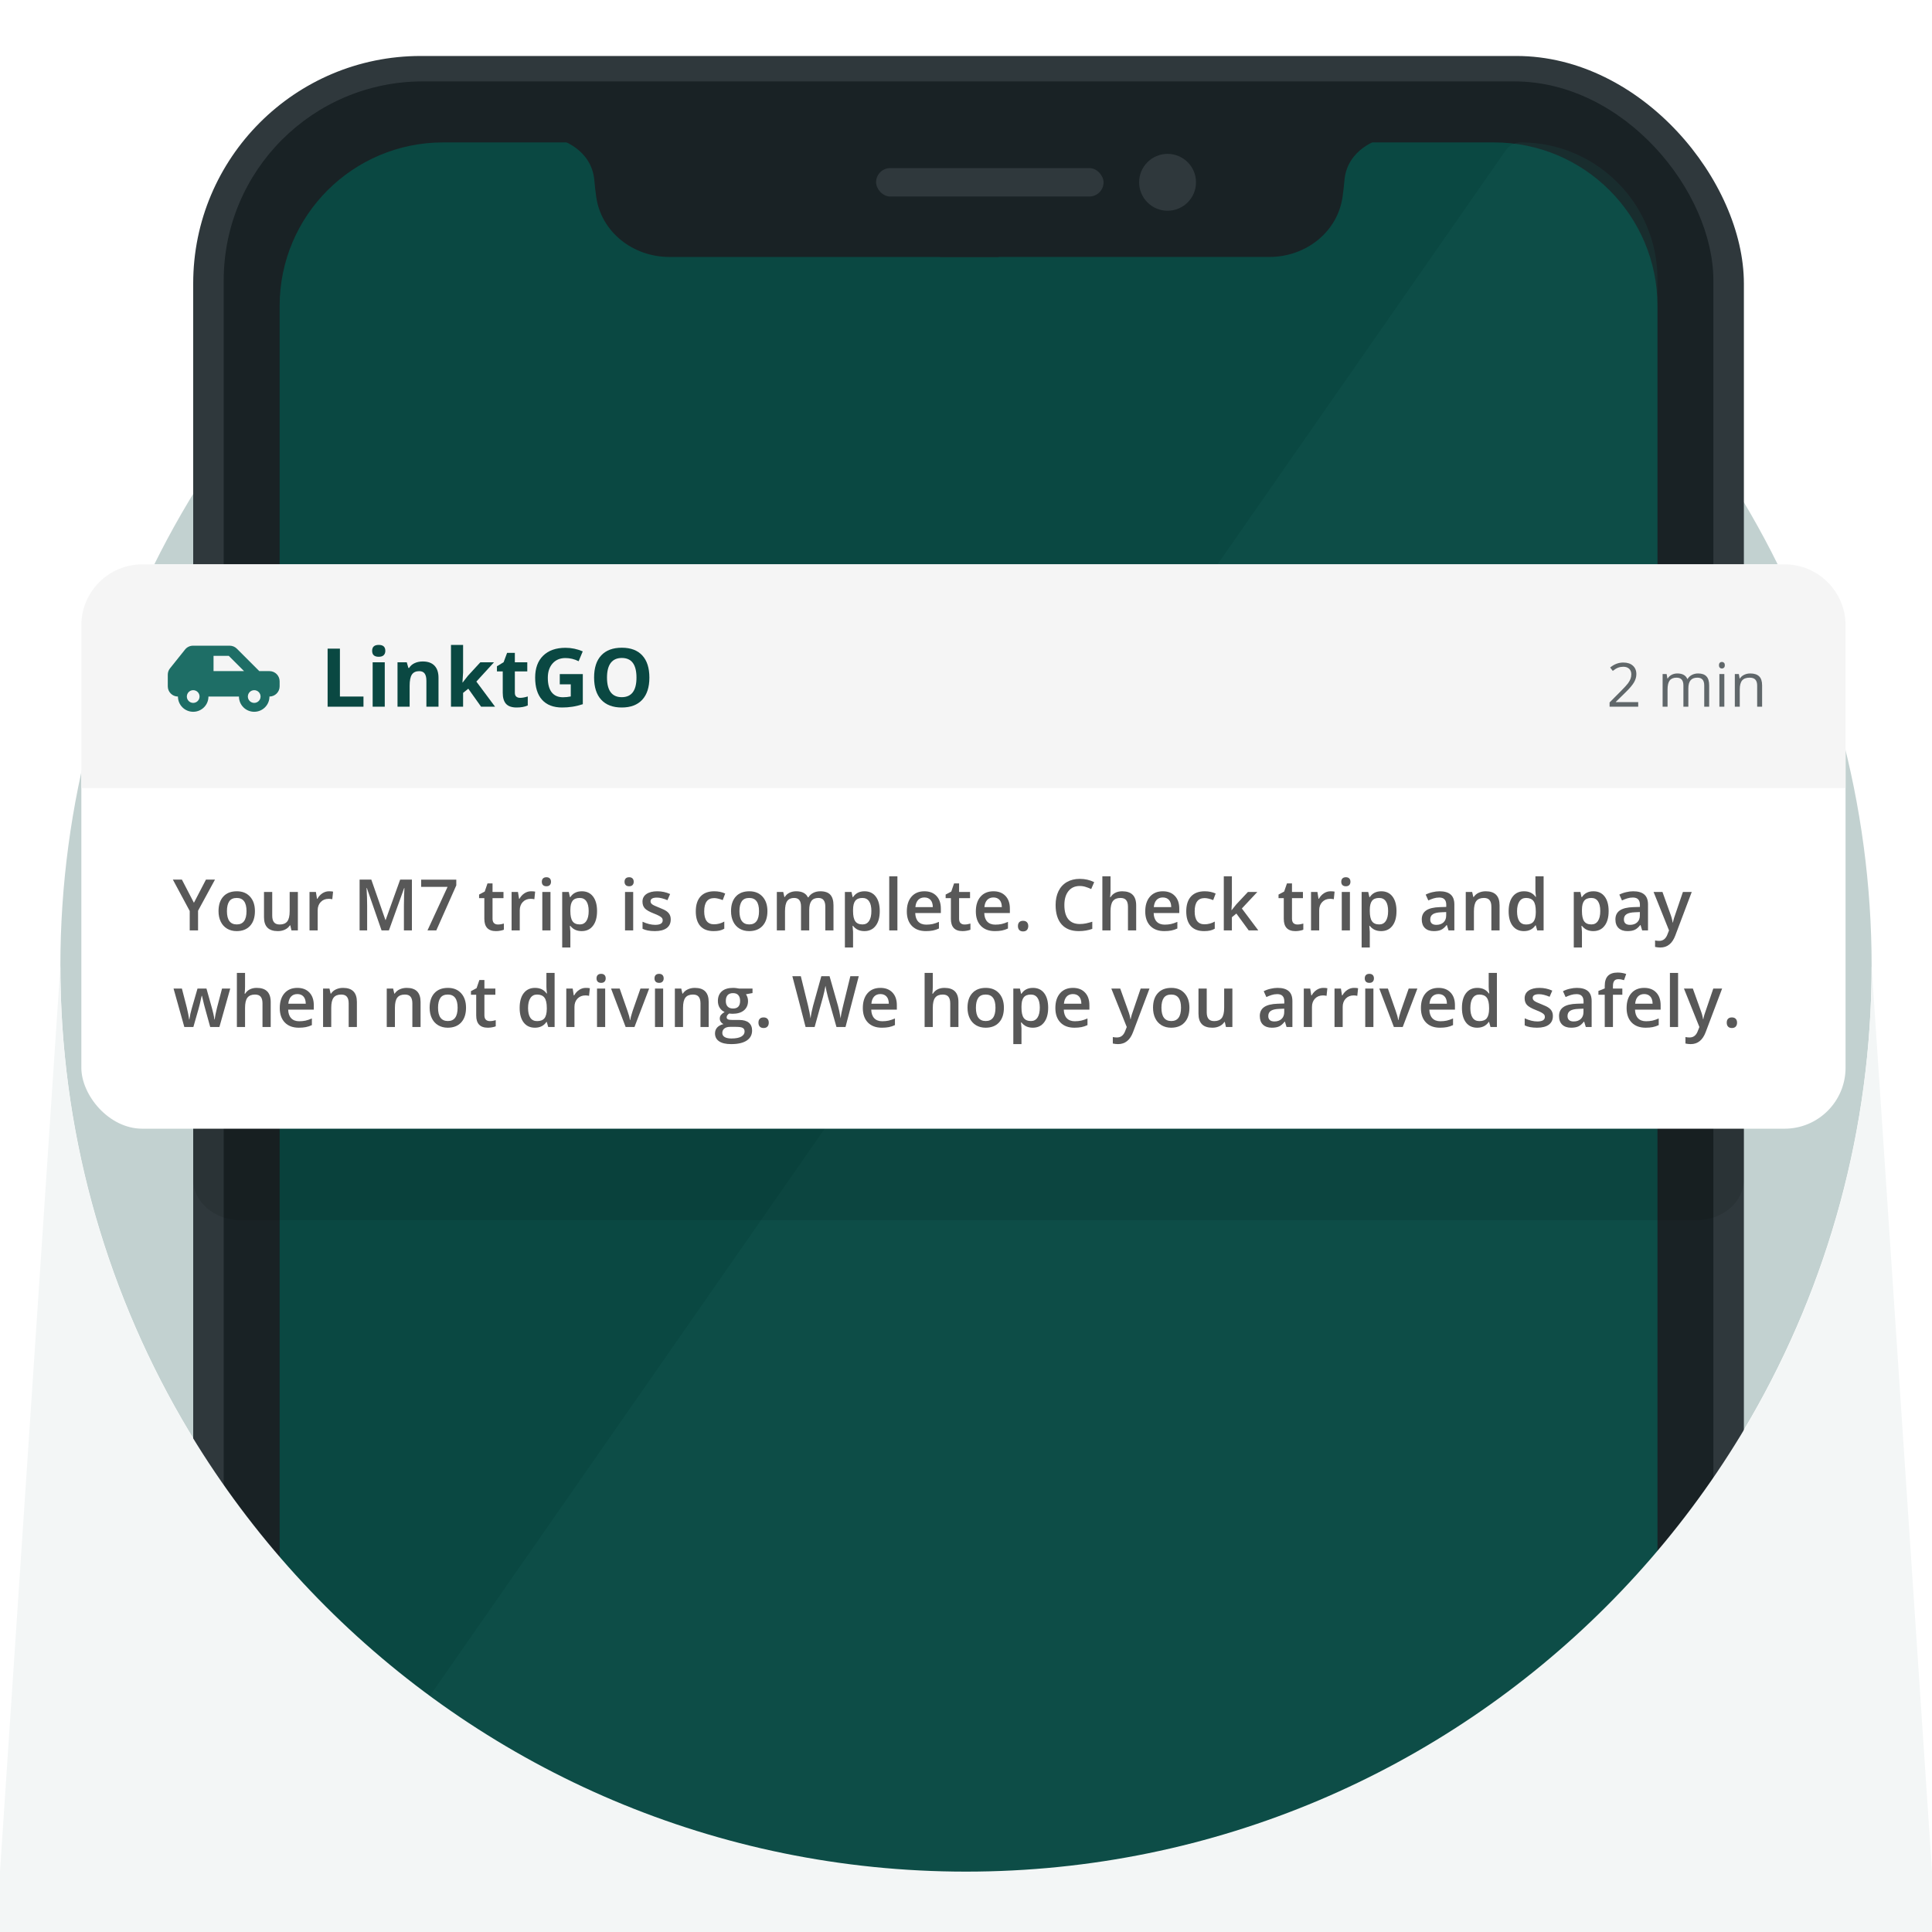 <svg width="300" height="300" viewBox="0 0 300 300" fill="none" xmlns="http://www.w3.org/2000/svg">
<g clip-path="url(#clip0)">
<circle cx="150" cy="150" r="140.625" fill="#C2D1D0"/>
<g filter="url(#filter0_d)">
<rect x="30" y="5.526" width="240.789" height="288.158" rx="35.327" fill="#2F383C"/>
<rect x="34.736" y="9.474" width="231.316" height="284.211" rx="30.911" fill="#192225"/>
<path d="M43.422 44.339C43.422 30.316 54.79 18.947 68.813 18.947H231.978C246.001 18.947 257.369 30.316 257.369 44.339V293.684H43.422V44.339Z" fill="#0A4842"/>
<path opacity="0.15" d="M233.821 20.166C234.353 19.403 235.224 18.947 236.155 18.947V18.947C247.871 18.947 257.369 28.445 257.369 40.162V293.684H43.422L233.821 20.166Z" fill="#1E6E66"/>
<path d="M86.91 18.517H155.081V36.733H103.936C98.321 36.733 93.332 32.894 92.57 27.331C92.454 26.484 92.358 25.65 92.292 24.865C91.878 19.897 86.91 18.517 86.91 18.517Z" fill="#192225"/>
<path d="M214.143 18.516H145.972V36.732H197.117C202.732 36.732 207.72 32.893 208.483 27.33C208.599 26.483 208.695 25.649 208.761 24.864C209.175 19.896 214.143 18.516 214.143 18.516Z" fill="#192225"/>
<rect x="136.035" y="22.933" width="35.327" height="4.416" rx="2.208" fill="#2F383C"/>
<circle cx="181.299" cy="25.141" r="4.416" fill="#2F383C"/>
</g>
<path fill-rule="evenodd" clip-rule="evenodd" d="M300 290.625V305.625H0V290.625L9.375 150H290.625L300 290.625ZM150 290.625C227.665 290.625 290.625 227.665 290.625 150H9.375C9.375 227.665 72.335 290.625 150 290.625Z" fill="#F3F6F6"/>
<path opacity="0.1" d="M263.409 108.158H37.38C33.304 108.158 30 110.986 30 114.474V183.158C30 186.646 33.304 189.474 37.38 189.474H263.409C267.485 189.474 270.789 186.646 270.789 183.158V114.474C270.789 110.986 267.485 108.158 263.409 108.158Z" fill="black"/>
<rect x="12.631" y="87.632" width="273.947" height="87.632" rx="9.474" fill="white"/>
<path d="M12.631 97.105C12.631 91.873 16.872 87.632 22.105 87.632H277.105C282.337 87.632 286.578 91.873 286.578 97.105V122.368H12.631V97.105Z" fill="#F5F5F5"/>
<path d="M50.871 109.737V100.72H52.783V108.158H56.441V109.737H50.871Z" fill="#0A4842"/>
<path d="M57.785 101.059C57.785 100.446 58.126 100.14 58.809 100.14C59.492 100.14 59.833 100.446 59.833 101.059C59.833 101.351 59.746 101.579 59.574 101.743C59.405 101.904 59.15 101.984 58.809 101.984C58.126 101.984 57.785 101.676 57.785 101.059ZM59.746 109.737H57.865V102.841H59.746V109.737Z" fill="#0A4842"/>
<path d="M68.091 109.737H66.21V105.709C66.21 105.212 66.122 104.84 65.945 104.593C65.768 104.342 65.487 104.217 65.1 104.217C64.574 104.217 64.194 104.394 63.959 104.747C63.725 105.097 63.608 105.678 63.608 106.493V109.737H61.726V102.841H63.163L63.416 103.723H63.521C63.731 103.39 64.019 103.139 64.385 102.971C64.755 102.798 65.174 102.712 65.643 102.712C66.445 102.712 67.053 102.93 67.469 103.366C67.884 103.797 68.091 104.422 68.091 105.241V109.737Z" fill="#0A4842"/>
<path d="M71.835 105.987L72.656 104.938L74.586 102.841H76.708L73.969 105.833L76.874 109.737H74.703L72.717 106.943L71.909 107.59V109.737H70.028V100.14H71.909V104.42L71.811 105.987H71.835Z" fill="#0A4842"/>
<path d="M80.766 108.361C81.095 108.361 81.49 108.29 81.951 108.146V109.546C81.482 109.755 80.906 109.86 80.224 109.86C79.471 109.86 78.922 109.671 78.577 109.293C78.235 108.91 78.065 108.339 78.065 107.578V104.254H77.164V103.458L78.201 102.829L78.743 101.373H79.946V102.841H81.876V104.254H79.946V107.578C79.946 107.845 80.02 108.043 80.168 108.17C80.32 108.298 80.519 108.361 80.766 108.361Z" fill="#0A4842"/>
<path d="M86.922 104.673H90.499V109.348C89.919 109.537 89.372 109.669 88.858 109.743C88.349 109.821 87.826 109.86 87.292 109.86C85.931 109.86 84.89 109.461 84.171 108.664C83.455 107.862 83.098 106.713 83.098 105.216C83.098 103.76 83.513 102.625 84.344 101.811C85.178 100.997 86.334 100.59 87.81 100.59C88.735 100.59 89.627 100.775 90.487 101.145L89.851 102.675C89.194 102.346 88.509 102.181 87.797 102.181C86.971 102.181 86.309 102.459 85.811 103.014C85.314 103.569 85.065 104.315 85.065 105.253C85.065 106.232 85.265 106.98 85.663 107.498C86.066 108.012 86.65 108.269 87.415 108.269C87.814 108.269 88.219 108.228 88.63 108.146V106.264H86.922V104.673Z" fill="#0A4842"/>
<path d="M100.836 105.216C100.836 106.708 100.466 107.856 99.726 108.658C98.986 109.459 97.925 109.86 96.543 109.86C95.162 109.86 94.101 109.459 93.361 108.658C92.621 107.856 92.251 106.704 92.251 105.204C92.251 103.703 92.621 102.558 93.361 101.768C94.105 100.975 95.17 100.578 96.556 100.578C97.941 100.578 99 100.977 99.732 101.774C100.468 102.572 100.836 103.719 100.836 105.216ZM94.255 105.216C94.255 106.223 94.446 106.982 94.829 107.492C95.211 108.002 95.783 108.257 96.543 108.257C98.069 108.257 98.832 107.243 98.832 105.216C98.832 103.185 98.073 102.169 96.556 102.169C95.795 102.169 95.221 102.426 94.835 102.94C94.448 103.45 94.255 104.208 94.255 105.216Z" fill="#0A4842"/>
<path fill-rule="evenodd" clip-rule="evenodd" d="M40.263 104.21L36.774 100.721C36.482 100.429 36.079 100.263 35.661 100.263H29.97C29.49 100.263 29.036 100.481 28.737 100.856L26.399 103.778C26.175 104.058 26.053 104.406 26.053 104.764V106.579C26.053 107.442 26.755 108.149 27.616 108.158C27.622 108.158 27.627 108.158 27.632 108.158C27.632 109.468 28.69 110.526 30 110.526C31.311 110.526 32.368 109.468 32.368 108.158H37.105C37.105 109.468 38.163 110.526 39.474 110.526C40.784 110.526 41.842 109.468 41.842 108.158C42.711 108.158 43.421 107.447 43.421 106.579V105.789C43.421 104.917 42.714 104.21 41.842 104.21V104.21H40.263ZM29.013 108.158C29.013 108.703 29.455 109.145 30 109.145C30.545 109.145 30.987 108.703 30.987 108.158C30.987 107.613 30.545 107.171 30 107.171C29.455 107.171 29.013 107.613 29.013 108.158ZM38.487 108.158C38.487 108.703 38.929 109.145 39.474 109.145C40.019 109.145 40.461 108.703 40.461 108.158C40.461 107.613 40.019 107.171 39.474 107.171C38.929 107.171 38.487 107.613 38.487 108.158ZM33.158 101.842V104.21H37.895L35.526 101.842H33.158Z" fill="#1E6E66"/>
<path d="M254.381 109.737H249.936V109.075L251.716 107.285C252.259 106.736 252.617 106.345 252.79 106.11C252.962 105.876 253.092 105.648 253.178 105.426C253.265 105.204 253.308 104.965 253.308 104.709C253.308 104.348 253.198 104.063 252.979 103.853C252.76 103.64 252.457 103.534 252.068 103.534C251.787 103.534 251.521 103.58 251.268 103.672C251.018 103.765 250.739 103.933 250.431 104.177L250.023 103.654C250.646 103.136 251.325 102.877 252.059 102.877C252.694 102.877 253.192 103.04 253.553 103.367C253.914 103.691 254.094 104.127 254.094 104.676C254.094 105.105 253.974 105.529 253.733 105.948C253.493 106.368 253.043 106.898 252.383 107.54L250.902 108.987V109.024H254.381V109.737Z" fill="#2F383C" fill-opacity="0.75"/>
<path d="M264.632 109.737V106.439C264.632 106.035 264.545 105.732 264.373 105.532C264.2 105.328 263.932 105.227 263.568 105.227C263.09 105.227 262.737 105.364 262.509 105.638C262.28 105.913 262.166 106.335 262.166 106.906V109.737H261.398V106.439C261.398 106.035 261.312 105.732 261.139 105.532C260.967 105.328 260.697 105.227 260.33 105.227C259.849 105.227 259.496 105.372 259.27 105.662C259.048 105.948 258.937 106.42 258.937 107.077V109.737H258.17V104.667H258.794L258.919 105.361H258.956C259.101 105.114 259.304 104.921 259.567 104.783C259.832 104.644 260.128 104.574 260.455 104.574C261.247 104.574 261.765 104.861 262.009 105.435H262.046C262.197 105.17 262.416 104.96 262.703 104.806C262.99 104.652 263.317 104.574 263.683 104.574C264.257 104.574 264.686 104.722 264.969 105.019C265.256 105.311 265.4 105.782 265.4 106.429V109.737H264.632Z" fill="#2F383C" fill-opacity="0.75"/>
<path d="M267.754 109.737H266.986V104.667H267.754V109.737ZM266.922 103.293C266.922 103.117 266.965 102.989 267.051 102.909C267.137 102.826 267.245 102.784 267.375 102.784C267.498 102.784 267.605 102.826 267.694 102.909C267.784 102.992 267.828 103.12 267.828 103.293C267.828 103.466 267.784 103.595 267.694 103.682C267.605 103.765 267.498 103.807 267.375 103.807C267.245 103.807 267.137 103.765 267.051 103.682C266.965 103.595 266.922 103.466 266.922 103.293Z" fill="#2F383C" fill-opacity="0.75"/>
<path d="M272.852 109.737V106.457C272.852 106.044 272.758 105.736 272.57 105.532C272.382 105.328 272.087 105.227 271.686 105.227C271.156 105.227 270.767 105.37 270.52 105.657C270.274 105.944 270.15 106.417 270.15 107.077V109.737H269.383V104.667H270.007L270.132 105.361H270.169C270.326 105.111 270.547 104.918 270.83 104.783C271.114 104.644 271.43 104.574 271.779 104.574C272.389 104.574 272.849 104.722 273.157 105.019C273.466 105.311 273.62 105.782 273.62 106.429V109.737H272.852Z" fill="#2F383C" fill-opacity="0.75"/>
<path d="M30.112 140.183L31.98 136.584H33.383L30.755 141.414V144.474H29.459V141.457L26.842 136.584H28.245L30.112 140.183Z" fill="#202020" fill-opacity="0.75"/>
<path d="M39.584 141.478C39.584 142.454 39.334 143.214 38.834 143.761C38.333 144.308 37.637 144.582 36.745 144.582C36.187 144.582 35.694 144.456 35.266 144.204C34.838 143.952 34.509 143.59 34.279 143.119C34.048 142.648 33.933 142.101 33.933 141.478C33.933 140.511 34.181 139.755 34.678 139.212C35.174 138.669 35.874 138.397 36.777 138.397C37.641 138.397 38.324 138.676 38.828 139.233C39.332 139.787 39.584 140.536 39.584 141.478ZM35.239 141.478C35.239 142.856 35.748 143.545 36.767 143.545C37.774 143.545 38.278 142.856 38.278 141.478C38.278 140.115 37.77 139.433 36.756 139.433C36.223 139.433 35.837 139.609 35.595 139.962C35.358 140.315 35.239 140.82 35.239 141.478Z" fill="#202020" fill-opacity="0.75"/>
<path d="M45.256 144.474L45.078 143.691H45.013C44.837 143.968 44.585 144.186 44.257 144.344C43.933 144.502 43.563 144.582 43.145 144.582C42.422 144.582 41.883 144.402 41.526 144.042C41.17 143.682 40.992 143.137 40.992 142.407V138.505H42.271V142.185C42.271 142.642 42.365 142.986 42.552 143.216C42.739 143.443 43.032 143.556 43.431 143.556C43.964 143.556 44.354 143.398 44.603 143.081C44.855 142.761 44.98 142.227 44.98 141.478V138.505H46.254V144.474H45.256Z" fill="#202020" fill-opacity="0.75"/>
<path d="M51.09 138.397C51.345 138.397 51.556 138.415 51.721 138.451L51.597 139.633C51.417 139.59 51.23 139.568 51.036 139.568C50.528 139.568 50.116 139.734 49.8 140.065C49.487 140.396 49.33 140.825 49.33 141.354V144.474H48.062V138.505H49.055L49.222 139.557H49.287C49.485 139.201 49.742 138.919 50.059 138.71C50.379 138.501 50.723 138.397 51.09 138.397Z" fill="#202020" fill-opacity="0.75"/>
<path d="M59.249 144.474L56.961 137.884H56.918C56.979 138.863 57.01 139.78 57.01 140.637V144.474H55.839V136.584H57.657L59.849 142.86H59.881L62.137 136.584H63.961V144.474H62.72V140.572C62.72 140.18 62.729 139.669 62.747 139.039C62.768 138.41 62.786 138.028 62.801 137.895H62.758L60.388 144.474H59.249Z" fill="#202020" fill-opacity="0.75"/>
<path d="M66.379 144.474L69.498 137.712H65.397V136.594H70.853V137.479L67.749 144.474H66.379Z" fill="#202020" fill-opacity="0.75"/>
<path d="M77.313 143.556C77.622 143.556 77.931 143.508 78.241 143.411V144.366C78.1 144.427 77.919 144.477 77.696 144.517C77.476 144.56 77.248 144.582 77.01 144.582C75.809 144.582 75.208 143.948 75.208 142.682V139.465H74.393V138.904L75.267 138.44L75.699 137.177H76.481V138.505H78.181V139.465H76.481V142.66C76.481 142.966 76.557 143.193 76.708 143.34C76.863 143.484 77.064 143.556 77.313 143.556Z" fill="#202020" fill-opacity="0.75"/>
<path d="M82.466 138.397C82.722 138.397 82.933 138.415 83.098 138.451L82.974 139.633C82.794 139.59 82.607 139.568 82.413 139.568C81.905 139.568 81.493 139.734 81.177 140.065C80.864 140.396 80.707 140.825 80.707 141.354V144.474H79.439V138.505H80.432L80.599 139.557H80.664C80.862 139.201 81.119 138.919 81.436 138.71C81.756 138.501 82.1 138.397 82.466 138.397Z" fill="#202020" fill-opacity="0.75"/>
<path d="M85.478 144.474H84.21V138.505H85.478V144.474ZM84.134 136.924C84.134 136.697 84.195 136.522 84.318 136.4C84.444 136.278 84.622 136.217 84.852 136.217C85.075 136.217 85.248 136.278 85.37 136.4C85.496 136.522 85.559 136.697 85.559 136.924C85.559 137.139 85.496 137.31 85.37 137.436C85.248 137.559 85.075 137.62 84.852 137.62C84.622 137.62 84.444 137.559 84.318 137.436C84.195 137.31 84.134 137.139 84.134 136.924Z" fill="#202020" fill-opacity="0.75"/>
<path d="M90.324 144.582C89.569 144.582 88.982 144.31 88.565 143.767H88.489C88.54 144.27 88.565 144.576 88.565 144.684V147.129H87.297V138.505H88.322C88.351 138.616 88.41 138.883 88.5 139.304H88.565C88.961 138.699 89.554 138.397 90.346 138.397C91.091 138.397 91.67 138.667 92.084 139.206C92.501 139.746 92.71 140.503 92.71 141.478C92.71 142.454 92.497 143.214 92.073 143.761C91.652 144.308 91.069 144.582 90.324 144.582ZM90.017 139.433C89.513 139.433 89.144 139.581 88.91 139.876C88.68 140.171 88.565 140.642 88.565 141.29V141.478C88.565 142.205 88.68 142.732 88.91 143.06C89.141 143.384 89.517 143.545 90.038 143.545C90.477 143.545 90.815 143.366 91.053 143.006C91.29 142.646 91.409 142.133 91.409 141.468C91.409 140.798 91.29 140.293 91.053 139.951C90.819 139.606 90.474 139.433 90.017 139.433Z" fill="#202020" fill-opacity="0.75"/>
<path d="M98.322 144.474H97.054V138.505H98.322V144.474ZM96.978 136.924C96.978 136.697 97.04 136.522 97.162 136.4C97.288 136.278 97.466 136.217 97.696 136.217C97.919 136.217 98.092 136.278 98.214 136.4C98.34 136.522 98.403 136.697 98.403 136.924C98.403 137.139 98.34 137.31 98.214 137.436C98.092 137.559 97.919 137.62 97.696 137.62C97.466 137.62 97.288 137.559 97.162 137.436C97.04 137.31 96.978 137.139 96.978 136.924Z" fill="#202020" fill-opacity="0.75"/>
<path d="M104.151 142.774C104.151 143.357 103.939 143.805 103.514 144.118C103.089 144.427 102.481 144.582 101.69 144.582C100.895 144.582 100.256 144.461 99.774 144.22V143.125C100.476 143.448 101.129 143.61 101.733 143.61C102.514 143.61 102.904 143.375 102.904 142.903C102.904 142.752 102.861 142.626 102.775 142.525C102.688 142.425 102.546 142.32 102.348 142.212C102.15 142.105 101.875 141.982 101.523 141.845C100.835 141.579 100.37 141.313 100.125 141.047C99.884 140.78 99.763 140.435 99.763 140.011C99.763 139.5 99.968 139.104 100.378 138.823C100.792 138.539 101.354 138.397 102.062 138.397C102.764 138.397 103.428 138.539 104.054 138.823L103.644 139.778C103 139.512 102.458 139.379 102.019 139.379C101.35 139.379 101.015 139.57 101.015 139.951C101.015 140.138 101.102 140.297 101.274 140.426C101.451 140.556 101.832 140.734 102.418 140.96C102.911 141.151 103.269 141.326 103.492 141.484C103.716 141.642 103.881 141.826 103.989 142.034C104.097 142.239 104.151 142.486 104.151 142.774Z" fill="#202020" fill-opacity="0.75"/>
<path d="M110.805 144.582C109.902 144.582 109.215 144.319 108.744 143.794C108.276 143.265 108.042 142.507 108.042 141.522C108.042 140.518 108.287 139.746 108.776 139.206C109.269 138.667 109.979 138.397 110.908 138.397C111.537 138.397 112.104 138.514 112.608 138.748L112.224 139.768C111.688 139.559 111.246 139.455 110.897 139.455C109.864 139.455 109.348 140.14 109.348 141.511C109.348 142.18 109.476 142.684 109.731 143.022C109.99 143.357 110.368 143.524 110.864 143.524C111.429 143.524 111.964 143.384 112.467 143.103V144.209C112.241 144.342 111.998 144.438 111.739 144.495C111.483 144.553 111.172 144.582 110.805 144.582Z" fill="#202020" fill-opacity="0.75"/>
<path d="M119.165 141.478C119.165 142.454 118.915 143.214 118.415 143.761C117.914 144.308 117.218 144.582 116.326 144.582C115.768 144.582 115.275 144.456 114.847 144.204C114.419 143.952 114.09 143.59 113.86 143.119C113.629 142.648 113.514 142.101 113.514 141.478C113.514 140.511 113.763 139.755 114.259 139.212C114.756 138.669 115.455 138.397 116.358 138.397C117.222 138.397 117.905 138.676 118.409 139.233C118.913 139.787 119.165 140.536 119.165 141.478ZM114.82 141.478C114.82 142.856 115.329 143.545 116.348 143.545C117.355 143.545 117.859 142.856 117.859 141.478C117.859 140.115 117.351 139.433 116.337 139.433C115.804 139.433 115.418 139.609 115.177 139.962C114.939 140.315 114.82 140.82 114.82 141.478Z" fill="#202020" fill-opacity="0.75"/>
<path d="M125.657 144.474H124.383V140.793C124.383 140.336 124.297 139.996 124.124 139.773C123.952 139.546 123.682 139.433 123.315 139.433C122.826 139.433 122.466 139.593 122.236 139.913C122.009 140.23 121.896 140.759 121.896 141.5V144.474H120.627V138.505H121.62L121.798 139.287H121.863C122.029 139.003 122.268 138.784 122.581 138.629C122.898 138.474 123.245 138.397 123.622 138.397C124.54 138.397 125.148 138.71 125.447 139.336H125.533C125.709 139.041 125.957 138.811 126.278 138.645C126.598 138.48 126.965 138.397 127.379 138.397C128.091 138.397 128.609 138.577 128.933 138.937C129.26 139.296 129.424 139.845 129.424 140.583V144.474H128.156V140.793C128.156 140.336 128.068 139.996 127.891 139.773C127.719 139.546 127.449 139.433 127.082 139.433C126.589 139.433 126.227 139.588 125.997 139.897C125.77 140.203 125.657 140.674 125.657 141.311V144.474Z" fill="#202020" fill-opacity="0.75"/>
<path d="M134.222 144.582C133.466 144.582 132.88 144.31 132.462 143.767H132.387C132.437 144.27 132.462 144.576 132.462 144.684V147.129H131.194V138.505H132.22C132.248 138.616 132.308 138.883 132.398 139.304H132.462C132.858 138.699 133.452 138.397 134.243 138.397C134.988 138.397 135.567 138.667 135.981 139.206C136.398 139.746 136.607 140.503 136.607 141.478C136.607 142.454 136.395 143.214 135.97 143.761C135.549 144.308 134.967 144.582 134.222 144.582ZM133.914 139.433C133.41 139.433 133.042 139.581 132.808 139.876C132.578 140.171 132.462 140.642 132.462 141.29V141.478C132.462 142.205 132.578 142.732 132.808 143.06C133.038 143.384 133.414 143.545 133.936 143.545C134.375 143.545 134.713 143.366 134.95 143.006C135.188 142.646 135.307 142.133 135.307 141.468C135.307 140.798 135.188 140.293 134.95 139.951C134.716 139.606 134.371 139.433 133.914 139.433Z" fill="#202020" fill-opacity="0.75"/>
<path d="M139.349 144.474H138.08V136.076H139.349V144.474Z" fill="#202020" fill-opacity="0.75"/>
<path d="M143.774 144.582C142.846 144.582 142.119 144.312 141.594 143.772C141.072 143.229 140.811 142.482 140.811 141.532C140.811 140.557 141.054 139.791 141.54 139.233C142.026 138.676 142.693 138.397 143.542 138.397C144.33 138.397 144.952 138.636 145.409 139.115C145.866 139.593 146.095 140.252 146.095 141.09V141.775H142.117C142.135 142.355 142.292 142.801 142.587 143.114C142.882 143.423 143.297 143.578 143.833 143.578C144.186 143.578 144.513 143.545 144.816 143.481C145.122 143.412 145.449 143.301 145.798 143.146V144.177C145.488 144.324 145.175 144.429 144.859 144.49C144.542 144.551 144.181 144.582 143.774 144.582ZM143.542 139.358C143.139 139.358 142.815 139.485 142.571 139.741C142.33 139.996 142.186 140.369 142.139 140.858H144.848C144.841 140.365 144.722 139.993 144.492 139.741C144.262 139.485 143.945 139.358 143.542 139.358Z" fill="#202020" fill-opacity="0.75"/>
<path d="M149.759 143.556C150.069 143.556 150.378 143.508 150.687 143.411V144.366C150.547 144.427 150.365 144.477 150.142 144.517C149.923 144.56 149.694 144.582 149.457 144.582C148.255 144.582 147.654 143.948 147.654 142.682V139.465H146.839V138.904L147.714 138.44L148.146 137.177H148.928V138.505H150.628V139.465H148.928V142.66C148.928 142.966 149.004 143.193 149.155 143.34C149.309 143.484 149.511 143.556 149.759 143.556Z" fill="#202020" fill-opacity="0.75"/>
<path d="M154.492 144.582C153.564 144.582 152.837 144.312 152.312 143.772C151.79 143.229 151.529 142.482 151.529 141.532C151.529 140.557 151.772 139.791 152.258 139.233C152.744 138.676 153.411 138.397 154.26 138.397C155.048 138.397 155.67 138.636 156.127 139.115C156.584 139.593 156.813 140.252 156.813 141.09V141.775H152.835C152.853 142.355 153.01 142.801 153.305 143.114C153.6 143.423 154.015 143.578 154.552 143.578C154.904 143.578 155.232 143.545 155.534 143.481C155.84 143.412 156.167 143.301 156.516 143.146V144.177C156.207 144.324 155.894 144.429 155.577 144.49C155.26 144.551 154.899 144.582 154.492 144.582ZM154.26 139.358C153.857 139.358 153.533 139.485 153.289 139.741C153.048 139.996 152.904 140.369 152.857 140.858H155.566C155.559 140.365 155.44 139.993 155.21 139.741C154.98 139.485 154.663 139.358 154.26 139.358Z" fill="#202020" fill-opacity="0.75"/>
<path d="M158.065 143.799C158.065 143.536 158.133 143.335 158.27 143.195C158.407 143.054 158.604 142.984 158.864 142.984C159.126 142.984 159.326 143.058 159.463 143.205C159.599 143.349 159.668 143.547 159.668 143.799C159.668 144.055 159.598 144.258 159.457 144.409C159.32 144.556 159.123 144.63 158.864 144.63C158.604 144.63 158.407 144.556 158.27 144.409C158.133 144.261 158.065 144.058 158.065 143.799Z" fill="#202020" fill-opacity="0.75"/>
<path d="M167.66 137.577C166.919 137.577 166.336 137.839 165.912 138.365C165.487 138.89 165.275 139.615 165.275 140.539C165.275 141.507 165.478 142.239 165.885 142.736C166.295 143.232 166.887 143.481 167.66 143.481C167.995 143.481 168.319 143.448 168.632 143.384C168.945 143.315 169.27 143.229 169.609 143.125V144.231C168.99 144.465 168.288 144.582 167.504 144.582C166.349 144.582 165.462 144.233 164.843 143.535C164.224 142.833 163.915 141.831 163.915 140.529C163.915 139.708 164.064 138.991 164.363 138.375C164.665 137.76 165.1 137.289 165.669 136.961C166.237 136.634 166.905 136.47 167.671 136.47C168.477 136.47 169.222 136.639 169.905 136.978L169.441 138.052C169.175 137.926 168.893 137.816 168.594 137.722C168.299 137.625 167.988 137.577 167.66 137.577Z" fill="#202020" fill-opacity="0.75"/>
<path d="M176.425 144.474H175.151V140.804C175.151 140.343 175.058 140 174.87 139.773C174.687 139.546 174.394 139.433 173.991 139.433C173.458 139.433 173.066 139.593 172.814 139.913C172.566 140.23 172.442 140.763 172.442 141.511V144.474H171.174V136.076H172.442V138.208C172.442 138.55 172.42 138.915 172.377 139.304H172.458C172.631 139.016 172.87 138.793 173.176 138.634C173.485 138.476 173.845 138.397 174.255 138.397C175.702 138.397 176.425 139.125 176.425 140.583V144.474Z" fill="#202020" fill-opacity="0.75"/>
<path d="M180.796 144.582C179.868 144.582 179.141 144.312 178.616 143.772C178.094 143.229 177.833 142.482 177.833 141.532C177.833 140.557 178.076 139.791 178.562 139.233C179.048 138.676 179.715 138.397 180.564 138.397C181.352 138.397 181.974 138.636 182.431 139.115C182.888 139.593 183.117 140.252 183.117 141.09V141.775H179.139C179.157 142.355 179.314 142.801 179.609 143.114C179.904 143.423 180.319 143.578 180.855 143.578C181.208 143.578 181.535 143.545 181.838 143.481C182.144 143.412 182.471 143.301 182.82 143.146V144.177C182.51 144.324 182.197 144.429 181.881 144.49C181.564 144.551 181.203 144.582 180.796 144.582ZM180.564 139.358C180.161 139.358 179.837 139.485 179.593 139.741C179.352 139.996 179.208 140.369 179.161 140.858H181.87C181.863 140.365 181.744 139.993 181.514 139.741C181.284 139.485 180.967 139.358 180.564 139.358Z" fill="#202020" fill-opacity="0.75"/>
<path d="M186.965 144.582C186.062 144.582 185.374 144.319 184.903 143.794C184.435 143.265 184.201 142.507 184.201 141.522C184.201 140.518 184.446 139.746 184.935 139.206C185.428 138.667 186.139 138.397 187.067 138.397C187.697 138.397 188.263 138.514 188.767 138.748L188.384 139.768C187.848 139.559 187.405 139.455 187.056 139.455C186.024 139.455 185.508 140.14 185.508 141.511C185.508 142.18 185.635 142.684 185.891 143.022C186.15 143.357 186.528 143.524 187.024 143.524C187.589 143.524 188.123 143.384 188.627 143.103V144.209C188.4 144.342 188.157 144.438 187.898 144.495C187.643 144.553 187.332 144.582 186.965 144.582Z" fill="#202020" fill-opacity="0.75"/>
<path d="M191.255 141.322L191.973 140.426L193.775 138.505H195.238L192.836 141.068L195.389 144.474H193.9L191.984 141.856L191.287 142.428V144.474H190.03V136.076H191.287V140.172L191.223 141.322H191.255Z" fill="#202020" fill-opacity="0.75"/>
<path d="M201.45 143.556C201.759 143.556 202.068 143.508 202.378 143.411V144.366C202.238 144.427 202.056 144.477 201.833 144.517C201.613 144.56 201.385 144.582 201.147 144.582C199.946 144.582 199.345 143.948 199.345 142.682V139.465H198.53V138.904L199.404 138.44L199.836 137.177H200.619V138.505H202.319V139.465H200.619V142.66C200.619 142.966 200.694 143.193 200.845 143.34C201 143.484 201.201 143.556 201.45 143.556Z" fill="#202020" fill-opacity="0.75"/>
<path d="M206.604 138.397C206.859 138.397 207.069 138.415 207.235 138.451L207.111 139.633C206.931 139.59 206.744 139.568 206.55 139.568C206.042 139.568 205.63 139.734 205.314 140.065C205.001 140.396 204.844 140.825 204.844 141.354V144.474H203.576V138.505H204.569L204.736 139.557H204.801C204.999 139.201 205.256 138.919 205.573 138.71C205.893 138.501 206.237 138.397 206.604 138.397Z" fill="#202020" fill-opacity="0.75"/>
<path d="M209.615 144.474H208.347V138.505H209.615V144.474ZM208.271 136.924C208.271 136.697 208.332 136.522 208.455 136.4C208.581 136.278 208.759 136.217 208.989 136.217C209.212 136.217 209.385 136.278 209.507 136.4C209.633 136.522 209.696 136.697 209.696 136.924C209.696 137.139 209.633 137.31 209.507 137.436C209.385 137.559 209.212 137.62 208.989 137.62C208.759 137.62 208.581 137.559 208.455 137.436C208.332 137.31 208.271 137.139 208.271 136.924Z" fill="#202020" fill-opacity="0.75"/>
<path d="M214.461 144.582C213.706 144.582 213.119 144.31 212.702 143.767H212.626C212.677 144.27 212.702 144.576 212.702 144.684V147.129H211.434V138.505H212.459C212.488 138.616 212.547 138.883 212.637 139.304H212.702C213.098 138.699 213.691 138.397 214.483 138.397C215.228 138.397 215.807 138.667 216.221 139.206C216.638 139.746 216.847 140.503 216.847 141.478C216.847 142.454 216.634 143.214 216.21 143.761C215.789 144.308 215.206 144.582 214.461 144.582ZM214.154 139.433C213.65 139.433 213.281 139.581 213.047 139.876C212.817 140.171 212.702 140.642 212.702 141.29V141.478C212.702 142.205 212.817 142.732 213.047 143.06C213.278 143.384 213.654 143.545 214.175 143.545C214.614 143.545 214.952 143.366 215.19 143.006C215.427 142.646 215.546 142.133 215.546 141.468C215.546 140.798 215.427 140.293 215.19 139.951C214.956 139.606 214.611 139.433 214.154 139.433Z" fill="#202020" fill-opacity="0.75"/>
<path d="M224.926 144.474L224.672 143.643H224.629C224.341 144.006 224.051 144.254 223.76 144.387C223.469 144.517 223.094 144.582 222.637 144.582C222.051 144.582 221.592 144.423 221.261 144.107C220.934 143.79 220.77 143.342 220.77 142.763C220.77 142.148 220.999 141.684 221.456 141.371C221.912 141.058 222.609 140.887 223.544 140.858L224.575 140.825V140.507C224.575 140.126 224.485 139.841 224.305 139.654C224.129 139.464 223.854 139.368 223.479 139.368C223.174 139.368 222.88 139.413 222.6 139.503C222.319 139.593 222.049 139.699 221.79 139.822L221.38 138.915C221.704 138.746 222.058 138.618 222.443 138.532C222.828 138.442 223.192 138.397 223.533 138.397C224.292 138.397 224.865 138.562 225.249 138.893C225.638 139.224 225.832 139.744 225.832 140.453V144.474H224.926ZM223.037 143.61C223.497 143.61 223.866 143.482 224.143 143.227C224.424 142.968 224.564 142.606 224.564 142.142V141.624L223.798 141.657C223.201 141.678 222.765 141.779 222.492 141.959C222.222 142.135 222.087 142.407 222.087 142.774C222.087 143.04 222.166 143.247 222.324 143.394C222.483 143.538 222.72 143.61 223.037 143.61Z" fill="#202020" fill-opacity="0.75"/>
<path d="M232.854 144.474H231.58V140.804C231.58 140.343 231.486 140 231.299 139.773C231.116 139.546 230.823 139.433 230.42 139.433C229.884 139.433 229.491 139.591 229.243 139.908C228.995 140.225 228.871 140.755 228.871 141.5V144.474H227.602V138.505H228.596L228.774 139.287H228.838C229.018 139.003 229.274 138.784 229.605 138.629C229.936 138.474 230.303 138.397 230.706 138.397C232.138 138.397 232.854 139.125 232.854 140.583V144.474Z" fill="#202020" fill-opacity="0.75"/>
<path d="M236.631 144.582C235.887 144.582 235.306 144.312 234.888 143.772C234.471 143.232 234.262 142.475 234.262 141.5C234.262 140.521 234.473 139.761 234.894 139.217C235.318 138.67 235.905 138.397 236.653 138.397C237.437 138.397 238.034 138.687 238.445 139.266H238.509C238.448 138.838 238.418 138.499 238.418 138.251V136.076H239.691V144.474H238.698L238.477 143.691H238.418C238.011 144.285 237.416 144.582 236.631 144.582ZM236.971 143.556C237.493 143.556 237.873 143.411 238.11 143.119C238.348 142.824 238.47 142.347 238.477 141.689V141.511C238.477 140.759 238.355 140.225 238.11 139.908C237.865 139.591 237.482 139.433 236.961 139.433C236.514 139.433 236.171 139.615 235.93 139.978C235.689 140.338 235.568 140.852 235.568 141.522C235.568 142.184 235.685 142.689 235.919 143.038C236.153 143.384 236.504 143.556 236.971 143.556Z" fill="#202020" fill-opacity="0.75"/>
<path d="M247.403 144.582C246.648 144.582 246.061 144.31 245.644 143.767H245.568C245.619 144.27 245.644 144.576 245.644 144.684V147.129H244.376V138.505H245.401C245.43 138.616 245.489 138.883 245.579 139.304H245.644C246.04 138.699 246.633 138.397 247.425 138.397C248.17 138.397 248.749 138.667 249.163 139.206C249.58 139.746 249.789 140.503 249.789 141.478C249.789 142.454 249.576 143.214 249.152 143.761C248.731 144.308 248.148 144.582 247.403 144.582ZM247.096 139.433C246.592 139.433 246.223 139.581 245.989 139.876C245.759 140.171 245.644 140.642 245.644 141.29V141.478C245.644 142.205 245.759 142.732 245.989 143.06C246.22 143.384 246.596 143.545 247.117 143.545C247.556 143.545 247.894 143.366 248.132 143.006C248.369 142.646 248.488 142.133 248.488 141.468C248.488 140.798 248.369 140.293 248.132 139.951C247.898 139.606 247.553 139.433 247.096 139.433Z" fill="#202020" fill-opacity="0.75"/>
<path d="M254.997 144.474L254.743 143.643H254.7C254.412 144.006 254.122 144.254 253.831 144.387C253.539 144.517 253.165 144.582 252.708 144.582C252.122 144.582 251.663 144.423 251.332 144.107C251.005 143.79 250.841 143.342 250.841 142.763C250.841 142.148 251.07 141.684 251.526 141.371C251.983 141.058 252.68 140.887 253.615 140.858L254.646 140.825V140.507C254.646 140.126 254.556 139.841 254.376 139.654C254.2 139.464 253.924 139.368 253.55 139.368C253.244 139.368 252.951 139.413 252.671 139.503C252.39 139.593 252.12 139.699 251.861 139.822L251.451 138.915C251.775 138.746 252.129 138.618 252.514 138.532C252.899 138.442 253.262 138.397 253.604 138.397C254.363 138.397 254.935 138.562 255.32 138.893C255.709 139.224 255.903 139.744 255.903 140.453V144.474H254.997ZM253.108 143.61C253.568 143.61 253.937 143.482 254.214 143.227C254.495 142.968 254.635 142.606 254.635 142.142V141.624L253.869 141.657C253.271 141.678 252.836 141.779 252.563 141.959C252.293 142.135 252.158 142.407 252.158 142.774C252.158 143.04 252.237 143.247 252.395 143.394C252.554 143.538 252.791 143.61 253.108 143.61Z" fill="#202020" fill-opacity="0.75"/>
<path d="M256.767 138.505H258.148L259.363 141.889C259.546 142.371 259.668 142.824 259.73 143.249H259.773C259.805 143.051 259.865 142.811 259.951 142.531C260.037 142.247 260.494 140.905 261.322 138.505H262.692L260.14 145.267C259.676 146.508 258.902 147.129 257.819 147.129C257.539 147.129 257.265 147.098 256.999 147.037V146.033C257.19 146.077 257.407 146.098 257.652 146.098C258.263 146.098 258.693 145.744 258.942 145.035L259.163 144.474L256.767 138.505Z" fill="#202020" fill-opacity="0.75"/>
<path d="M32.643 159.474L31.872 156.689C31.778 156.394 31.609 155.709 31.364 154.633H31.316C31.107 155.604 30.942 156.293 30.819 156.7L30.026 159.474H28.623L26.95 153.505H28.245L29.006 156.446C29.179 157.173 29.301 157.795 29.373 158.313H29.405C29.441 158.051 29.495 157.75 29.567 157.412C29.643 157.07 29.707 156.815 29.762 156.646L30.668 153.505H32.06L32.94 156.646C32.994 156.822 33.061 157.092 33.14 157.455C33.223 157.819 33.271 158.101 33.286 158.303H33.329C33.383 157.86 33.509 157.241 33.706 156.446L34.478 153.505H35.752L34.068 159.474H32.643Z" fill="#202020" fill-opacity="0.75"/>
<path d="M42.034 159.474H40.76V155.804C40.76 155.343 40.667 155 40.48 154.773C40.296 154.546 40.003 154.433 39.6 154.433C39.067 154.433 38.675 154.593 38.423 154.913C38.175 155.23 38.051 155.763 38.051 156.511V159.474H36.783V151.076H38.051V153.208C38.051 153.55 38.029 153.915 37.986 154.304H38.067C38.24 154.016 38.479 153.793 38.785 153.634C39.094 153.476 39.454 153.397 39.864 153.397C41.311 153.397 42.034 154.125 42.034 155.583V159.474Z" fill="#202020" fill-opacity="0.75"/>
<path d="M46.405 159.582C45.477 159.582 44.75 159.312 44.225 158.772C43.703 158.229 43.442 157.482 43.442 156.532C43.442 155.557 43.685 154.791 44.171 154.233C44.657 153.676 45.324 153.397 46.173 153.397C46.961 153.397 47.584 153.636 48.04 154.115C48.497 154.593 48.726 155.252 48.726 156.09V156.775H44.748C44.766 157.355 44.923 157.801 45.218 158.114C45.513 158.423 45.928 158.578 46.465 158.578C46.817 158.578 47.145 158.545 47.447 158.481C47.753 158.412 48.08 158.301 48.429 158.146V159.177C48.12 159.324 47.806 159.429 47.49 159.49C47.173 159.551 46.812 159.582 46.405 159.582ZM46.173 154.358C45.77 154.358 45.446 154.485 45.202 154.741C44.961 154.996 44.817 155.369 44.77 155.858H47.479C47.472 155.365 47.353 154.993 47.123 154.741C46.893 154.485 46.576 154.358 46.173 154.358Z" fill="#202020" fill-opacity="0.75"/>
<path d="M55.418 159.474H54.144V155.804C54.144 155.343 54.051 155 53.864 154.773C53.68 154.546 53.387 154.433 52.984 154.433C52.448 154.433 52.056 154.591 51.807 154.908C51.559 155.225 51.435 155.755 51.435 156.5V159.474H50.167V153.505H51.16L51.338 154.287H51.403C51.583 154.003 51.838 153.784 52.169 153.629C52.5 153.474 52.867 153.397 53.27 153.397C54.702 153.397 55.418 154.125 55.418 155.583V159.474Z" fill="#202020" fill-opacity="0.75"/>
<path d="M65.305 159.474H64.031V155.804C64.031 155.343 63.938 155 63.751 154.773C63.567 154.546 63.274 154.433 62.871 154.433C62.335 154.433 61.943 154.591 61.694 154.908C61.446 155.225 61.322 155.755 61.322 156.5V159.474H60.054V153.505H61.047L61.225 154.287H61.289C61.469 154.003 61.725 153.784 62.056 153.629C62.387 153.474 62.754 153.397 63.157 153.397C64.589 153.397 65.305 154.125 65.305 155.583V159.474Z" fill="#202020" fill-opacity="0.75"/>
<path d="M72.364 156.478C72.364 157.454 72.114 158.214 71.614 158.761C71.114 159.308 70.417 159.582 69.525 159.582C68.967 159.582 68.475 159.456 68.046 159.204C67.618 158.952 67.289 158.59 67.059 158.119C66.828 157.648 66.713 157.101 66.713 156.478C66.713 155.511 66.962 154.755 67.458 154.212C67.955 153.669 68.654 153.397 69.557 153.397C70.421 153.397 71.105 153.676 71.608 154.233C72.112 154.787 72.364 155.536 72.364 156.478ZM68.019 156.478C68.019 157.856 68.528 158.545 69.547 158.545C70.554 158.545 71.058 157.856 71.058 156.478C71.058 155.115 70.55 154.433 69.536 154.433C69.003 154.433 68.617 154.609 68.376 154.962C68.138 155.315 68.019 155.82 68.019 156.478Z" fill="#202020" fill-opacity="0.75"/>
<path d="M76.05 158.556C76.359 158.556 76.669 158.508 76.978 158.411V159.366C76.838 159.427 76.656 159.477 76.433 159.517C76.213 159.56 75.985 159.582 75.748 159.582C74.546 159.582 73.945 158.948 73.945 157.682V154.465H73.13V153.904L74.004 153.44L74.436 152.177H75.219V153.505H76.919V154.465H75.219V157.66C75.219 157.966 75.294 158.193 75.445 158.34C75.6 158.484 75.802 158.556 76.05 158.556Z" fill="#202020" fill-opacity="0.75"/>
<path d="M83.06 159.582C82.315 159.582 81.734 159.312 81.317 158.772C80.9 158.232 80.691 157.475 80.691 156.5C80.691 155.521 80.901 154.761 81.322 154.217C81.747 153.67 82.333 153.397 83.082 153.397C83.866 153.397 84.463 153.687 84.874 154.266H84.938C84.877 153.838 84.847 153.499 84.847 153.251V151.076H86.12V159.474H85.127L84.906 158.691H84.847C84.44 159.285 83.844 159.582 83.06 159.582ZM83.4 158.556C83.922 158.556 84.302 158.411 84.539 158.119C84.776 157.824 84.899 157.347 84.906 156.689V156.511C84.906 155.759 84.784 155.225 84.539 154.908C84.294 154.591 83.911 154.433 83.389 154.433C82.943 154.433 82.6 154.615 82.359 154.978C82.118 155.338 81.997 155.852 81.997 156.522C81.997 157.184 82.114 157.689 82.348 158.038C82.582 158.384 82.933 158.556 83.4 158.556Z" fill="#202020" fill-opacity="0.75"/>
<path d="M90.961 153.397C91.216 153.397 91.427 153.415 91.593 153.451L91.468 154.633C91.288 154.59 91.101 154.568 90.907 154.568C90.4 154.568 89.988 154.734 89.671 155.065C89.358 155.396 89.202 155.825 89.202 156.354V159.474H87.933V153.505H88.927L89.094 154.557H89.159C89.356 154.201 89.614 153.919 89.93 153.71C90.251 153.501 90.594 153.397 90.961 153.397Z" fill="#202020" fill-opacity="0.75"/>
<path d="M93.972 159.474H92.704V153.505H93.972V159.474ZM92.629 151.924C92.629 151.697 92.69 151.522 92.812 151.4C92.938 151.278 93.116 151.217 93.347 151.217C93.57 151.217 93.742 151.278 93.865 151.4C93.99 151.522 94.053 151.697 94.053 151.924C94.053 152.139 93.99 152.31 93.865 152.436C93.742 152.559 93.57 152.62 93.347 152.62C93.116 152.62 92.938 152.559 92.812 152.436C92.69 152.31 92.629 152.139 92.629 151.924Z" fill="#202020" fill-opacity="0.75"/>
<path d="M97.151 159.474L94.885 153.505H96.223L97.437 156.975C97.646 157.558 97.772 158.029 97.815 158.389H97.858C97.891 158.13 98.016 157.659 98.236 156.975L99.45 153.505H100.799L98.522 159.474H97.151Z" fill="#202020" fill-opacity="0.75"/>
<path d="M102.974 159.474H101.706V153.505H102.974V159.474ZM101.631 151.924C101.631 151.697 101.692 151.522 101.814 151.4C101.94 151.278 102.118 151.217 102.348 151.217C102.571 151.217 102.744 151.278 102.866 151.4C102.992 151.522 103.055 151.697 103.055 151.924C103.055 152.139 102.992 152.31 102.866 152.436C102.744 152.559 102.571 152.62 102.348 152.62C102.118 152.62 101.94 152.559 101.814 152.436C101.692 152.31 101.631 152.139 101.631 151.924Z" fill="#202020" fill-opacity="0.75"/>
<path d="M110.044 159.474H108.771V155.804C108.771 155.343 108.677 155 108.49 154.773C108.306 154.546 108.013 154.433 107.61 154.433C107.074 154.433 106.682 154.591 106.434 154.908C106.185 155.225 106.061 155.755 106.061 156.5V159.474H104.793V153.505H105.786L105.964 154.287H106.029C106.209 154.003 106.464 153.784 106.795 153.629C107.126 153.474 107.493 153.397 107.896 153.397C109.328 153.397 110.044 154.125 110.044 155.583V159.474Z" fill="#202020" fill-opacity="0.75"/>
<path d="M116.85 153.505V154.201L115.83 154.39C115.923 154.516 116 154.671 116.062 154.854C116.123 155.038 116.153 155.232 116.153 155.437C116.153 156.052 115.941 156.536 115.517 156.889C115.092 157.241 114.507 157.418 113.763 157.418C113.572 157.418 113.399 157.403 113.244 157.374C112.971 157.543 112.834 157.741 112.834 157.968C112.834 158.105 112.897 158.207 113.023 158.276C113.153 158.344 113.388 158.378 113.73 158.378H114.772C115.43 158.378 115.93 158.518 116.272 158.799C116.614 159.08 116.785 159.484 116.785 160.013C116.785 160.69 116.506 161.211 115.948 161.578C115.391 161.945 114.585 162.129 113.53 162.129C112.717 162.129 112.097 161.985 111.669 161.697C111.24 161.409 111.026 160.999 111.026 160.467C111.026 160.1 111.142 159.79 111.372 159.538C111.606 159.29 111.931 159.118 112.349 159.02C112.179 158.948 112.039 158.833 111.928 158.675C111.82 158.513 111.766 158.344 111.766 158.168C111.766 157.945 111.829 157.756 111.955 157.601C112.081 157.446 112.268 157.293 112.516 157.142C112.206 157.009 111.955 156.793 111.76 156.495C111.57 156.192 111.474 155.84 111.474 155.437C111.474 154.789 111.678 154.287 112.084 153.931C112.494 153.575 113.077 153.397 113.833 153.397C114.002 153.397 114.178 153.41 114.362 153.435C114.549 153.456 114.689 153.48 114.783 153.505H116.85ZM112.16 160.402C112.16 160.675 112.282 160.886 112.527 161.033C112.775 161.181 113.122 161.255 113.568 161.255C114.259 161.255 114.774 161.156 115.112 160.958C115.45 160.76 115.619 160.497 115.619 160.17C115.619 159.911 115.525 159.726 115.338 159.614C115.155 159.506 114.811 159.452 114.308 159.452H113.347C112.984 159.452 112.694 159.537 112.478 159.706C112.266 159.878 112.16 160.111 112.16 160.402ZM112.705 155.437C112.705 155.811 112.8 156.099 112.991 156.3C113.185 156.502 113.462 156.603 113.822 156.603C114.556 156.603 114.923 156.21 114.923 155.426C114.923 155.038 114.831 154.739 114.648 154.53C114.468 154.318 114.192 154.212 113.822 154.212C113.455 154.212 113.176 154.316 112.985 154.525C112.798 154.734 112.705 155.038 112.705 155.437Z" fill="#202020" fill-opacity="0.75"/>
<path d="M117.772 158.799C117.772 158.536 117.841 158.335 117.977 158.195C118.114 158.054 118.312 157.984 118.571 157.984C118.834 157.984 119.033 158.058 119.17 158.205C119.307 158.349 119.375 158.547 119.375 158.799C119.375 159.055 119.305 159.258 119.165 159.409C119.028 159.556 118.83 159.63 118.571 159.63C118.312 159.63 118.114 159.556 117.977 159.409C117.841 159.261 117.772 159.058 117.772 158.799Z" fill="#202020" fill-opacity="0.75"/>
<path d="M131.291 159.474H129.888L128.55 154.768C128.492 154.563 128.42 154.268 128.334 153.883C128.248 153.494 128.195 153.224 128.177 153.073C128.141 153.303 128.082 153.602 127.999 153.969C127.92 154.336 127.854 154.609 127.8 154.789L126.494 159.474H125.09L124.07 155.523L123.034 151.584H124.351L125.479 156.182C125.655 156.919 125.781 157.57 125.857 158.135C125.896 157.829 125.956 157.488 126.035 157.11C126.114 156.732 126.186 156.426 126.251 156.192L127.535 151.584H128.814L130.131 156.214C130.257 156.642 130.39 157.283 130.53 158.135C130.584 157.621 130.714 156.966 130.919 156.171L132.041 151.584H133.348L131.291 159.474Z" fill="#202020" fill-opacity="0.75"/>
<path d="M136.942 159.582C136.014 159.582 135.287 159.312 134.761 158.772C134.24 158.229 133.979 157.482 133.979 156.532C133.979 155.557 134.222 154.791 134.707 154.233C135.193 153.676 135.861 153.397 136.71 153.397C137.498 153.397 138.12 153.636 138.577 154.115C139.034 154.593 139.262 155.252 139.262 156.09V156.775H135.285C135.303 157.355 135.459 157.801 135.754 158.114C136.05 158.423 136.465 158.578 137.001 158.578C137.354 158.578 137.681 158.545 137.983 158.481C138.289 158.412 138.617 158.301 138.966 158.146V159.177C138.656 159.324 138.343 159.429 138.027 159.49C137.71 159.551 137.348 159.582 136.942 159.582ZM136.71 154.358C136.307 154.358 135.983 154.485 135.738 154.741C135.497 154.996 135.353 155.369 135.307 155.858H138.016C138.009 155.365 137.89 154.993 137.66 154.741C137.429 154.485 137.113 154.358 136.71 154.358Z" fill="#202020" fill-opacity="0.75"/>
<path d="M148.826 159.474H147.552V155.804C147.552 155.343 147.458 155 147.271 154.773C147.088 154.546 146.795 154.433 146.392 154.433C145.859 154.433 145.467 154.593 145.215 154.913C144.967 155.23 144.843 155.763 144.843 156.511V159.474H143.574V151.076H144.843V153.208C144.843 153.55 144.821 153.915 144.778 154.304H144.859C145.032 154.016 145.271 153.793 145.577 153.634C145.886 153.476 146.246 153.397 146.656 153.397C148.102 153.397 148.826 154.125 148.826 155.583V159.474Z" fill="#202020" fill-opacity="0.75"/>
<path d="M155.885 156.478C155.885 157.454 155.634 158.214 155.134 158.761C154.634 159.308 153.938 159.582 153.046 159.582C152.488 159.582 151.995 159.456 151.567 159.204C151.139 158.952 150.81 158.59 150.579 158.119C150.349 157.648 150.234 157.101 150.234 156.478C150.234 155.511 150.482 154.755 150.979 154.212C151.475 153.669 152.175 153.397 153.078 153.397C153.942 153.397 154.625 153.676 155.129 154.233C155.633 154.787 155.885 155.536 155.885 156.478ZM151.54 156.478C151.54 157.856 152.049 158.545 153.067 158.545C154.075 158.545 154.578 157.856 154.578 156.478C154.578 155.115 154.071 154.433 153.057 154.433C152.524 154.433 152.137 154.609 151.896 154.962C151.659 155.315 151.54 155.82 151.54 156.478Z" fill="#202020" fill-opacity="0.75"/>
<path d="M160.375 159.582C159.619 159.582 159.033 159.31 158.615 158.767H158.54C158.59 159.27 158.615 159.576 158.615 159.684V162.129H157.347V153.505H158.372C158.401 153.616 158.461 153.883 158.551 154.304H158.615C159.011 153.699 159.605 153.397 160.396 153.397C161.141 153.397 161.72 153.667 162.134 154.206C162.551 154.746 162.76 155.503 162.76 156.478C162.76 157.454 162.548 158.214 162.123 158.761C161.702 159.308 161.119 159.582 160.375 159.582ZM160.067 154.433C159.563 154.433 159.195 154.581 158.961 154.876C158.73 155.171 158.615 155.642 158.615 156.29V156.478C158.615 157.205 158.73 157.732 158.961 158.06C159.191 158.384 159.567 158.545 160.089 158.545C160.528 158.545 160.866 158.366 161.103 158.006C161.341 157.646 161.459 157.133 161.459 156.468C161.459 155.798 161.341 155.293 161.103 154.951C160.869 154.606 160.524 154.433 160.067 154.433Z" fill="#202020" fill-opacity="0.75"/>
<path d="M166.84 159.582C165.912 159.582 165.185 159.312 164.66 158.772C164.138 158.229 163.877 157.482 163.877 156.532C163.877 155.557 164.12 154.791 164.606 154.233C165.091 153.676 165.759 153.397 166.608 153.397C167.396 153.397 168.018 153.636 168.475 154.115C168.932 154.593 169.161 155.252 169.161 156.09V156.775H165.183C165.201 157.355 165.358 157.801 165.653 158.114C165.948 158.423 166.363 158.578 166.899 158.578C167.252 158.578 167.579 158.545 167.882 158.481C168.187 158.412 168.515 158.301 168.864 158.146V159.177C168.554 159.324 168.241 159.429 167.925 159.49C167.608 159.551 167.247 159.582 166.84 159.582ZM166.608 154.358C166.205 154.358 165.881 154.485 165.637 154.741C165.395 154.996 165.252 155.369 165.205 155.858H167.914C167.907 155.365 167.788 154.993 167.558 154.741C167.328 154.485 167.011 154.358 166.608 154.358Z" fill="#202020" fill-opacity="0.75"/>
<path d="M172.566 153.505H173.948L175.162 156.889C175.345 157.371 175.468 157.824 175.529 158.249H175.572C175.604 158.051 175.664 157.811 175.75 157.531C175.836 157.247 176.293 155.905 177.121 153.505H178.492L175.939 160.267C175.475 161.508 174.701 162.129 173.618 162.129C173.338 162.129 173.064 162.098 172.798 162.037V161.033C172.989 161.077 173.206 161.098 173.451 161.098C174.063 161.098 174.493 160.744 174.741 160.035L174.962 159.474L172.566 153.505Z" fill="#202020" fill-opacity="0.75"/>
<path d="M184.693 156.478C184.693 157.454 184.443 158.214 183.942 158.761C183.442 159.308 182.746 159.582 181.854 159.582C181.296 159.582 180.803 159.456 180.375 159.204C179.947 158.952 179.618 158.59 179.388 158.119C179.157 157.648 179.042 157.101 179.042 156.478C179.042 155.511 179.29 154.755 179.787 154.212C180.283 153.669 180.983 153.397 181.886 153.397C182.75 153.397 183.433 153.676 183.937 154.233C184.441 154.787 184.693 155.536 184.693 156.478ZM180.348 156.478C180.348 157.856 180.857 158.545 181.875 158.545C182.883 158.545 183.387 157.856 183.387 156.478C183.387 155.115 182.879 154.433 181.865 154.433C181.332 154.433 180.945 154.609 180.704 154.962C180.467 155.315 180.348 155.82 180.348 156.478Z" fill="#202020" fill-opacity="0.75"/>
<path d="M190.365 159.474L190.187 158.691H190.122C189.945 158.968 189.694 159.186 189.366 159.344C189.042 159.502 188.672 159.582 188.254 159.582C187.531 159.582 186.992 159.402 186.635 159.042C186.279 158.682 186.101 158.137 186.101 157.407V153.505H187.38V157.185C187.38 157.642 187.474 157.986 187.661 158.216C187.848 158.443 188.141 158.556 188.541 158.556C189.073 158.556 189.463 158.398 189.712 158.081C189.963 157.761 190.089 157.227 190.089 156.478V153.505H191.363V159.474H190.365Z" fill="#202020" fill-opacity="0.75"/>
<path d="M199.777 159.474L199.523 158.643H199.48C199.192 159.006 198.902 159.254 198.611 159.387C198.319 159.517 197.945 159.582 197.488 159.582C196.902 159.582 196.443 159.423 196.112 159.107C195.785 158.79 195.621 158.342 195.621 157.763C195.621 157.148 195.85 156.684 196.306 156.371C196.763 156.058 197.46 155.887 198.395 155.858L199.426 155.825V155.507C199.426 155.126 199.336 154.841 199.156 154.654C198.98 154.464 198.704 154.368 198.33 154.368C198.024 154.368 197.731 154.413 197.451 154.503C197.17 154.593 196.9 154.699 196.641 154.822L196.231 153.915C196.555 153.746 196.909 153.618 197.294 153.532C197.679 153.442 198.042 153.397 198.384 153.397C199.143 153.397 199.715 153.562 200.1 153.893C200.489 154.224 200.683 154.744 200.683 155.453V159.474H199.777ZM197.888 158.61C198.348 158.61 198.717 158.482 198.994 158.227C199.275 157.968 199.415 157.606 199.415 157.142V156.624L198.649 156.657C198.051 156.678 197.616 156.779 197.343 156.959C197.073 157.135 196.938 157.407 196.938 157.774C196.938 158.04 197.017 158.247 197.175 158.394C197.334 158.538 197.571 158.61 197.888 158.61Z" fill="#202020" fill-opacity="0.75"/>
<path d="M205.481 153.397C205.736 153.397 205.947 153.415 206.112 153.451L205.988 154.633C205.808 154.59 205.621 154.568 205.427 154.568C204.92 154.568 204.508 154.734 204.191 155.065C203.878 155.396 203.722 155.825 203.722 156.354V159.474H202.453V153.505H203.446L203.614 154.557H203.679C203.876 154.201 204.134 153.919 204.45 153.71C204.77 153.501 205.114 153.397 205.481 153.397Z" fill="#202020" fill-opacity="0.75"/>
<path d="M210.252 153.397C210.507 153.397 210.718 153.415 210.883 153.451L210.759 154.633C210.579 154.59 210.392 154.568 210.198 154.568C209.691 154.568 209.279 154.734 208.962 155.065C208.649 155.396 208.492 155.825 208.492 156.354V159.474H207.224V153.505H208.217L208.385 154.557H208.449C208.647 154.201 208.904 153.919 209.221 153.71C209.541 153.501 209.885 153.397 210.252 153.397Z" fill="#202020" fill-opacity="0.75"/>
<path d="M213.263 159.474H211.995V153.505H213.263V159.474ZM211.919 151.924C211.919 151.697 211.981 151.522 212.103 151.4C212.229 151.278 212.407 151.217 212.637 151.217C212.86 151.217 213.033 151.278 213.155 151.4C213.281 151.522 213.344 151.697 213.344 151.924C213.344 152.139 213.281 152.31 213.155 152.436C213.033 152.559 212.86 152.62 212.637 152.62C212.407 152.62 212.229 152.559 212.103 152.436C211.981 152.31 211.919 152.139 211.919 151.924Z" fill="#202020" fill-opacity="0.75"/>
<path d="M216.442 159.474L214.175 153.505H215.514L216.728 156.975C216.937 157.558 217.063 158.029 217.106 158.389H217.149C217.181 158.13 217.307 157.659 217.527 156.975L218.741 153.505H220.09L217.813 159.474H216.442Z" fill="#202020" fill-opacity="0.75"/>
<path d="M223.603 159.582C222.675 159.582 221.948 159.312 221.423 158.772C220.901 158.229 220.641 157.482 220.641 156.532C220.641 155.557 220.883 154.791 221.369 154.233C221.855 153.676 222.522 153.397 223.371 153.397C224.159 153.397 224.782 153.636 225.239 154.115C225.696 154.593 225.924 155.252 225.924 156.09V156.775H221.947C221.965 157.355 222.121 157.801 222.416 158.114C222.711 158.423 223.127 158.578 223.663 158.578C224.015 158.578 224.343 158.545 224.645 158.481C224.951 158.412 225.278 158.301 225.627 158.146V159.177C225.318 159.324 225.005 159.429 224.688 159.49C224.372 159.551 224.01 159.582 223.603 159.582ZM223.371 154.358C222.968 154.358 222.645 154.485 222.4 154.741C222.159 154.996 222.015 155.369 221.968 155.858H224.677C224.67 155.365 224.552 154.993 224.321 154.741C224.091 154.485 223.774 154.358 223.371 154.358Z" fill="#202020" fill-opacity="0.75"/>
<path d="M229.378 159.582C228.633 159.582 228.052 159.312 227.635 158.772C227.218 158.232 227.009 157.475 227.009 156.5C227.009 155.521 227.219 154.761 227.64 154.217C228.065 153.67 228.651 153.397 229.4 153.397C230.184 153.397 230.781 153.687 231.191 154.266H231.256C231.195 153.838 231.164 153.499 231.164 153.251V151.076H232.438V159.474H231.445L231.224 158.691H231.164C230.758 159.285 230.162 159.582 229.378 159.582ZM229.718 158.556C230.24 158.556 230.619 158.411 230.857 158.119C231.094 157.824 231.217 157.347 231.224 156.689V156.511C231.224 155.759 231.101 155.225 230.857 154.908C230.612 154.591 230.229 154.433 229.707 154.433C229.261 154.433 228.918 154.615 228.676 154.978C228.435 155.338 228.315 155.852 228.315 156.522C228.315 157.184 228.432 157.689 228.666 158.038C228.9 158.384 229.25 158.556 229.718 158.556Z" fill="#202020" fill-opacity="0.75"/>
<path d="M241.132 157.774C241.132 158.357 240.92 158.805 240.495 159.118C240.071 159.427 239.463 159.582 238.671 159.582C237.876 159.582 237.238 159.461 236.755 159.22V158.125C237.457 158.448 238.11 158.61 238.714 158.61C239.495 158.61 239.886 158.375 239.886 157.903C239.886 157.752 239.842 157.626 239.756 157.525C239.67 157.425 239.528 157.32 239.33 157.212C239.132 157.105 238.857 156.982 238.504 156.845C237.817 156.579 237.351 156.313 237.106 156.047C236.865 155.78 236.745 155.435 236.745 155.011C236.745 154.5 236.95 154.104 237.36 153.823C237.774 153.539 238.335 153.397 239.044 153.397C239.745 153.397 240.409 153.539 241.035 153.823L240.625 154.778C239.981 154.512 239.439 154.379 239.001 154.379C238.331 154.379 237.997 154.57 237.997 154.951C237.997 155.138 238.083 155.297 238.256 155.426C238.432 155.556 238.813 155.734 239.4 155.96C239.893 156.151 240.251 156.326 240.474 156.484C240.697 156.642 240.862 156.826 240.97 157.034C241.078 157.239 241.132 157.486 241.132 157.774Z" fill="#202020" fill-opacity="0.75"/>
<path d="M246.243 159.474L245.989 158.643H245.946C245.658 159.006 245.369 159.254 245.077 159.387C244.786 159.517 244.412 159.582 243.955 159.582C243.368 159.582 242.91 159.423 242.579 159.107C242.251 158.79 242.087 158.342 242.087 157.763C242.087 157.148 242.316 156.684 242.773 156.371C243.23 156.058 243.926 155.887 244.861 155.858L245.892 155.825V155.507C245.892 155.126 245.802 154.841 245.622 154.654C245.446 154.464 245.171 154.368 244.797 154.368C244.491 154.368 244.198 154.413 243.917 154.503C243.636 154.593 243.367 154.699 243.107 154.822L242.697 153.915C243.021 153.746 243.376 153.618 243.76 153.532C244.145 153.442 244.509 153.397 244.851 153.397C245.61 153.397 246.182 153.562 246.567 153.893C246.955 154.224 247.15 154.744 247.15 155.453V159.474H246.243ZM244.354 158.61C244.815 158.61 245.183 158.482 245.46 158.227C245.741 157.968 245.881 157.606 245.881 157.142V156.624L245.115 156.657C244.518 156.678 244.083 156.779 243.809 156.959C243.539 157.135 243.404 157.407 243.404 157.774C243.404 158.04 243.483 158.247 243.642 158.394C243.8 158.538 244.038 158.61 244.354 158.61Z" fill="#202020" fill-opacity="0.75"/>
<path d="M251.915 154.465H250.458V159.474H249.184V154.465H248.202V153.872L249.184 153.483V153.095C249.184 152.39 249.35 151.868 249.681 151.53C250.012 151.188 250.517 151.017 251.197 151.017C251.643 151.017 252.082 151.091 252.514 151.238L252.179 152.199C251.866 152.098 251.568 152.048 251.284 152.048C250.996 152.048 250.785 152.138 250.652 152.318C250.523 152.494 250.458 152.76 250.458 153.116V153.505H251.915V154.465Z" fill="#202020" fill-opacity="0.75"/>
<path d="M255.542 159.582C254.613 159.582 253.887 159.312 253.361 158.772C252.84 158.229 252.579 157.482 252.579 156.532C252.579 155.557 252.822 154.791 253.307 154.233C253.793 153.676 254.461 153.397 255.31 153.397C256.098 153.397 256.72 153.636 257.177 154.115C257.634 154.593 257.862 155.252 257.862 156.09V156.775H253.885C253.903 157.355 254.059 157.801 254.354 158.114C254.649 158.423 255.065 158.578 255.601 158.578C255.954 158.578 256.281 158.545 256.583 158.481C256.889 158.412 257.216 158.301 257.565 158.146V159.177C257.256 159.324 256.943 159.429 256.626 159.49C256.31 159.551 255.948 159.582 255.542 159.582ZM255.31 154.358C254.907 154.358 254.583 154.485 254.338 154.741C254.097 154.996 253.953 155.369 253.906 155.858H256.616C256.608 155.365 256.49 154.993 256.259 154.741C256.029 154.485 255.713 154.358 255.31 154.358Z" fill="#202020" fill-opacity="0.75"/>
<path d="M260.572 159.474H259.303V151.076H260.572V159.474Z" fill="#202020" fill-opacity="0.75"/>
<path d="M261.484 153.505H262.865L264.079 156.889C264.263 157.371 264.385 157.824 264.446 158.249H264.49C264.522 158.051 264.581 157.811 264.668 157.531C264.754 157.247 265.211 155.905 266.038 153.505H267.409L264.857 160.267C264.392 161.508 263.619 162.129 262.536 162.129C262.255 162.129 261.982 162.098 261.716 162.037V161.033C261.906 161.077 262.124 161.098 262.369 161.098C262.98 161.098 263.41 160.744 263.658 160.035L263.88 159.474L261.484 153.505Z" fill="#202020" fill-opacity="0.75"/>
<path d="M268.127 158.799C268.127 158.536 268.195 158.335 268.332 158.195C268.469 158.054 268.667 157.984 268.926 157.984C269.188 157.984 269.388 158.058 269.525 158.205C269.662 158.349 269.73 158.547 269.73 158.799C269.73 159.055 269.66 159.258 269.519 159.409C269.383 159.556 269.185 159.63 268.926 159.63C268.667 159.63 268.469 159.556 268.332 159.409C268.195 159.261 268.127 159.058 268.127 158.799Z" fill="#202020" fill-opacity="0.75"/>
</g>
<defs>
<filter id="filter0_d" x="30" y="5.526" width="240.789" height="291.325" filterUnits="userSpaceOnUse" color-interpolation-filters="sRGB">
<feFlood flood-opacity="0" result="BackgroundImageFix"/>
<feColorMatrix in="SourceAlpha" type="matrix" values="0 0 0 0 0 0 0 0 0 0 0 0 0 0 0 0 0 0 127 0" result="hardAlpha"/>
<feOffset dy="3.167"/>
<feColorMatrix type="matrix" values="0 0 0 0 0 0 0 0 0 0 0 0 0 0 0 0 0 0 0.25 0"/>
<feBlend mode="normal" in2="BackgroundImageFix" result="effect1_dropShadow"/>
<feBlend mode="normal" in="SourceGraphic" in2="effect1_dropShadow" result="shape"/>
</filter>
<clipPath id="clip0">
<rect width="300" height="300" fill="white"/>
</clipPath>
</defs>
</svg>
